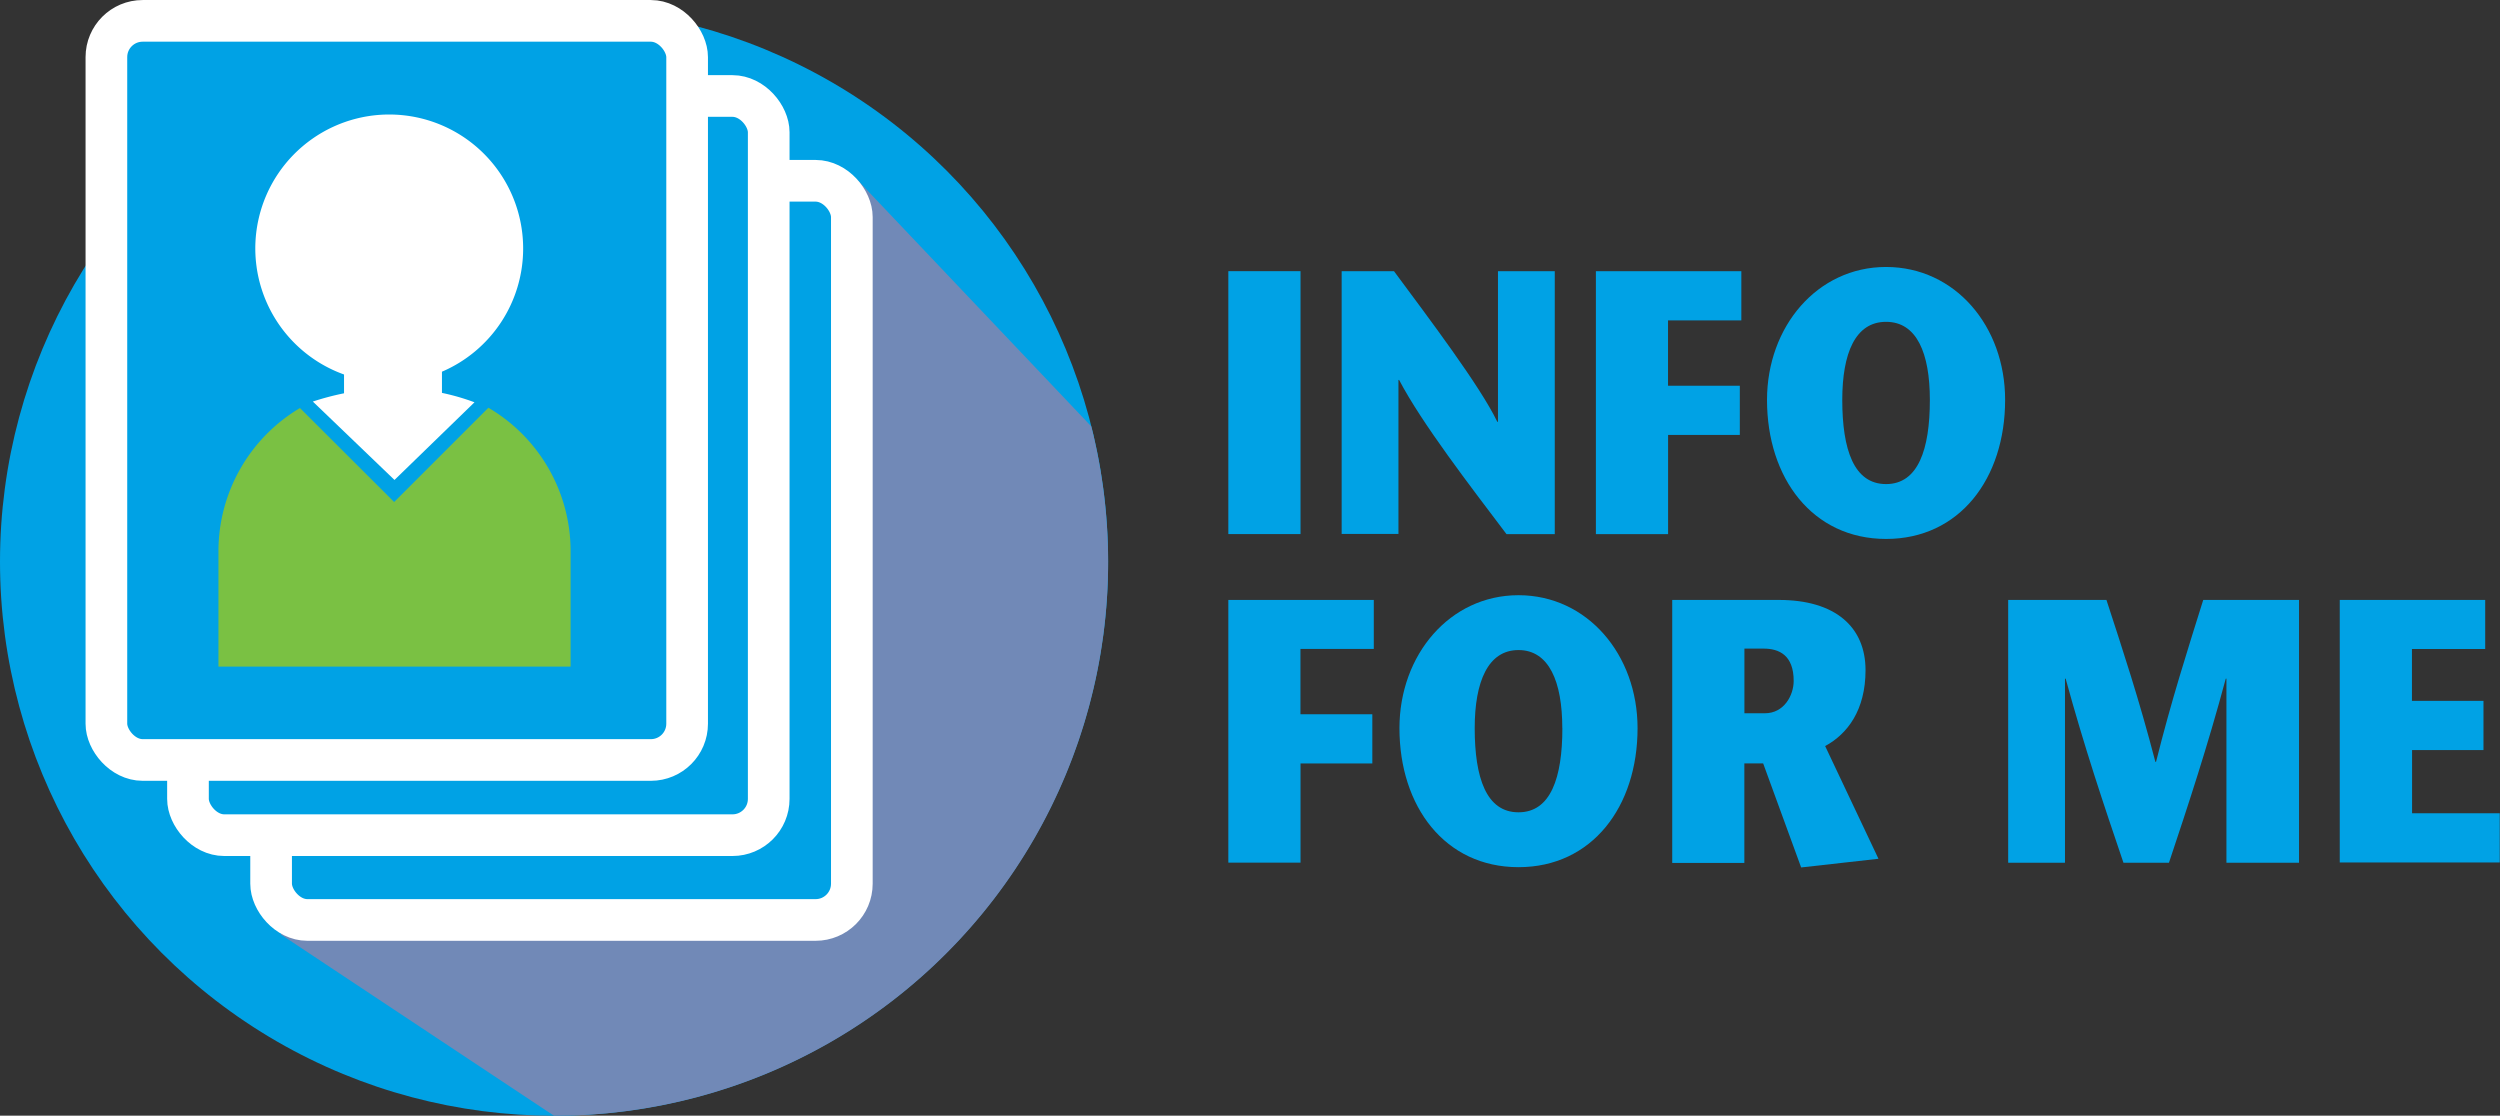 <svg xmlns="http://www.w3.org/2000/svg" viewBox="0 0 375.04 167.37"><rect x="0" y="0" width="375.04" height="167.37" fill="#333333" stroke="none"/><title>info-for-me--full</title><g style="isolation:isolate"><circle cx="83.12" cy="84.26" r="83.12" fill="#00a2e5"/><g style="mix-blend-mode:multiply"><path d="M166.23,84.26a83,83,0,0,1-83.12,83.12l-41-27.21,86.6-113.09,35,36.89A83.29,83.29,0,0,1,166.23,84.26Z" fill="#7189b7"/></g><rect x="40.67" y="27.12" width="87.12" height="110.89" rx="5.44" ry="5.44" fill="#00a2e5" stroke="#fff" stroke-miterlimit="10" stroke-width="6.25"/><rect x="28.2" y="14.4" width="87.12" height="110.89" rx="5.44" ry="5.44" fill="#00a2e5" stroke="#fff" stroke-miterlimit="10" stroke-width="6.25"/><rect x="15.96" y="3.13" width="87.12" height="110.88" rx="5.44" ry="5.44" fill="#00a2e5" stroke="#fff" stroke-miterlimit="10" stroke-width="6.25"/><path d="M73.27,61.17L59.13,75.31,45,61.21A25,25,0,0,0,32.77,82.7V100H85.6V82.7A24.94,24.94,0,0,0,73.27,61.17Z" fill="#7ac143"/><path d="M78.48,37.27A20.09,20.09,0,1,0,51.61,56.18V59a40.56,40.56,0,0,0-4.68,1.24L59.18,72l12-11.65a33.44,33.44,0,0,0-4.88-1.41V55.76A20.09,20.09,0,0,0,78.48,37.27Z" fill="#fff"/><path d="M184.27,80.12V40.68h10.83V80.12H184.27Z" fill="#00a2e5"/><path d="M233.25,80.13H226C220.62,73,213.33,63.56,209.89,57h-0.1v23.1h-8.52V40.68h7.85c5.18,7,12.93,17.24,15.5,22.6h0.1V40.68h8.52V80.13Z" fill="#00a2e5"/><path d="M261.23,48.06h-11v9.81H261v7.38H250.24V80.13H239.41V40.68h21.82v7.38Z" fill="#00a2e5"/><path d="M265.08,60c0-11,7.54-19.95,17.86-19.95S300.81,48.91,300.8,60c0,11.78-6.83,20.85-17.86,20.85S265.08,71.73,265.08,60Zm24.43,0c0-7-1.95-11.72-6.57-11.72S276.37,53,276.37,60c0,7.44,1.74,12.62,6.57,12.62S289.51,67.39,289.51,60Z" fill="#00a2e5"/><path d="M206.09,97.35h-11v9.8h10.78v7.38H195.1v14.88H184.27V90h21.82v7.38Z" fill="#00a2e5"/><path d="M209.94,109.24c0-11,7.55-19.95,17.86-19.95s17.86,8.9,17.86,19.95c0,11.78-6.83,20.85-17.86,20.85S209.94,121,209.94,109.24Zm24.43,0c0-7-2-11.72-6.57-11.72s-6.57,4.73-6.57,11.72c0,7.44,1.74,12.62,6.57,12.62S234.38,116.68,234.38,109.24Z" fill="#00a2e5"/><path d="M250.86,90h16c8.47,0,13,4.06,13,10.54,0,6-2.72,9.58-6.06,11.38l8,16.91-11.6,1.3-5.7-15.61h-2.82v14.93H250.86V90ZM261.69,107h3.08c2.87,0,4.31-2.7,4.31-4.85,0-3.89-2.21-4.85-4.52-4.85h-2.87V107Z" fill="#00a2e5"/><path d="M344.85,129.42H334V101.81h-0.1c-2.77,10.31-5.65,19-8.52,27.61h-6.83c-2.93-8.62-5.85-17.3-8.67-27.61h-0.1v27.61h-8.52V90H316c2.46,7.55,4.93,15,7.34,24.29h0.1c2.31-9.24,4.72-16.74,7.08-24.29h14.37v39.45Z" fill="#00a2e5"/><path d="M372.83,97.36h-11v7.78h10.73v7.38H361.85V122H375v7.38H351V90h21.82v7.38Z" fill="#00a2e5"/></g></svg>